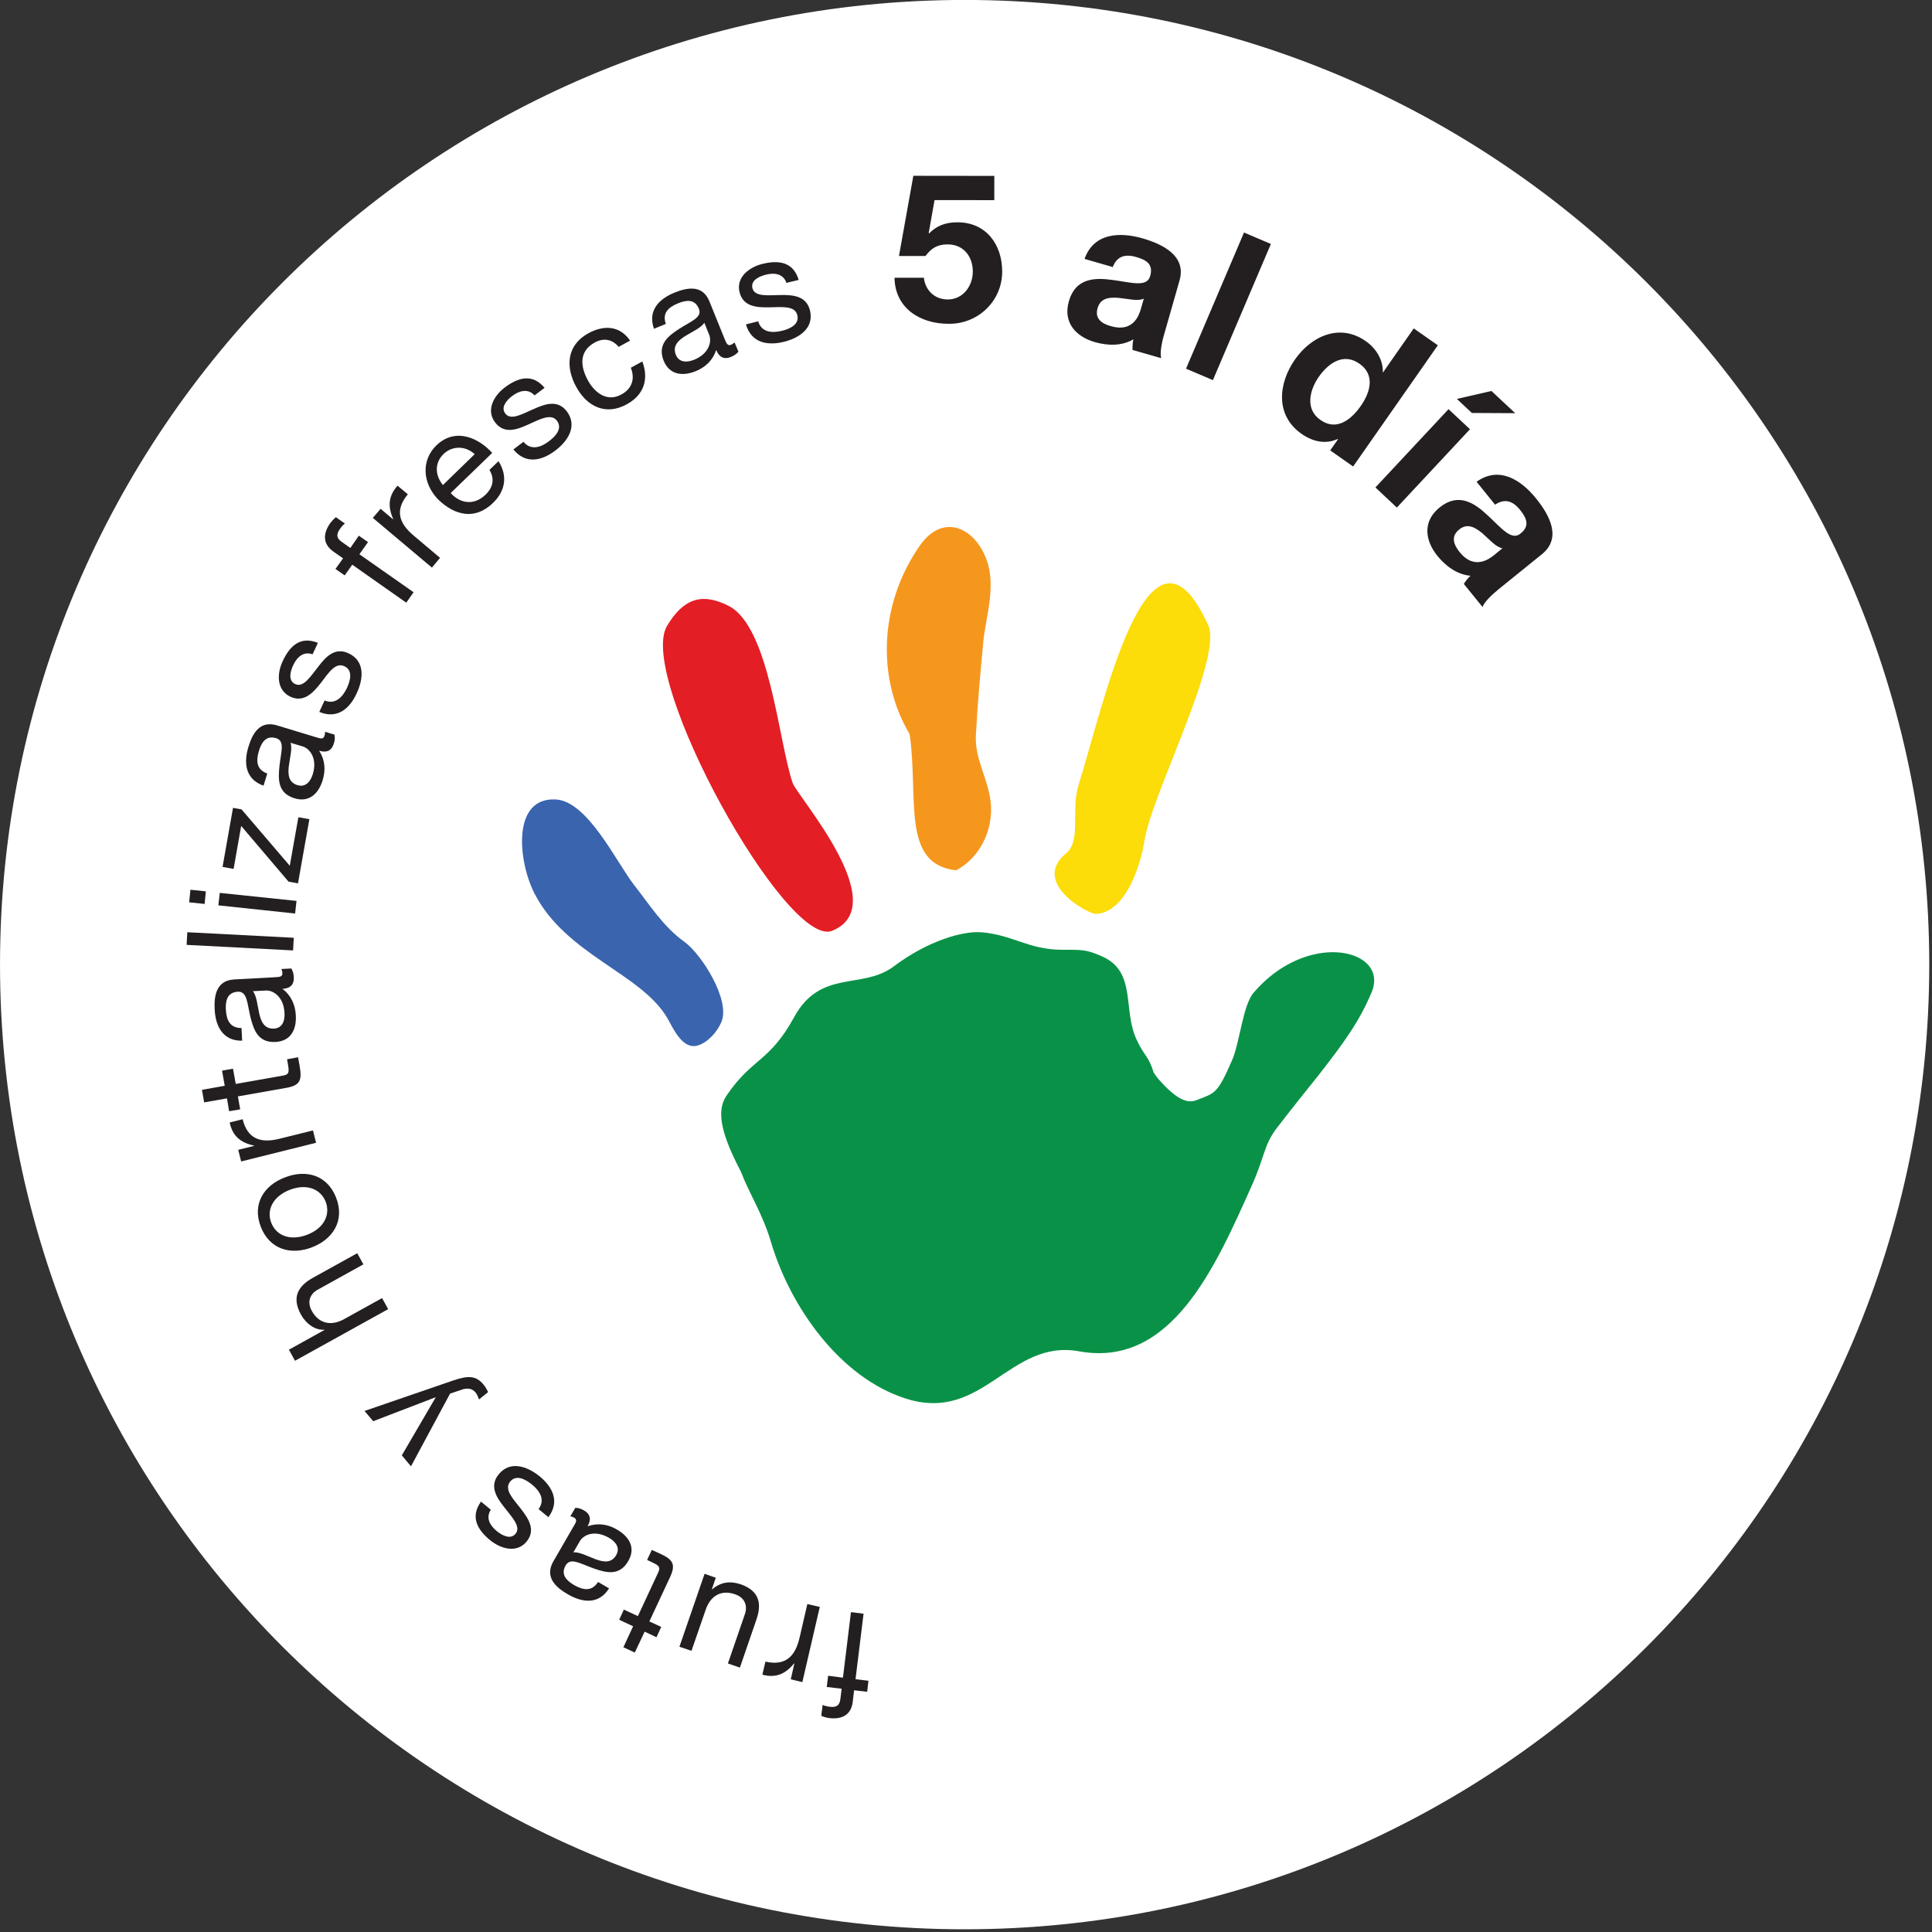 <?xml version="1.0" encoding="UTF-8" standalone="no"?> <svg xmlns="http://www.w3.org/2000/svg" xmlns:xlink="http://www.w3.org/1999/xlink" xmlns:serif="http://www.serif.com/" width="100%" height="100%" viewBox="0 0 662 662" version="1.1" xml:space="preserve" style="fill-rule:evenodd;clip-rule:evenodd;stroke-linejoin:round;stroke-miterlimit:2;"><rect x="0" y="0" width="662" height="662" fill="#333333" stroke="none"/> <g transform="matrix(1,0,0,1,-29729,-22297.7)"> <g transform="matrix(0,-8.333,-8.333,0,30059.5,22297.7)"> <path d="M-39.661,-39.669C-61.573,-39.669 -79.332,-21.912 -79.332,-0.005C-79.332,21.902 -61.573,39.661 -39.661,39.661C-17.758,39.661 0.002,21.902 0.002,-0.005C0.002,-21.912 -17.758,-39.669 -39.661,-39.669" style="fill:white;fill-rule:nonzero;"></path> </g> <g transform="matrix(8.333,0,0,8.333,30024.9,22886.4)"> <path d="M0,-4.291L-0.331,-1.598L0.201,-1.535L0.148,-1.081L-0.389,-1.143L-0.445,-0.672C-0.505,-0.164 -0.845,0.066 -1.412,0C-1.507,-0.013 -1.642,-0.047 -1.739,-0.094L-1.683,-0.543C-1.596,-0.5 -1.485,-0.477 -1.394,-0.466C-1.147,-0.433 -0.99,-0.495 -0.955,-0.771L-0.901,-1.207L-1.514,-1.279L-1.457,-1.741L-0.848,-1.662L-0.518,-4.357L0,-4.291ZM-1.8,-4.572L-2.517,-1.479L-2.993,-1.594L-2.846,-2.245L-2.857,-2.25C-3.216,-1.805 -3.613,-1.639 -4.161,-1.785L-4.035,-2.322C-3.216,-2.134 -2.807,-2.531 -2.629,-3.315L-2.312,-4.689L-1.8,-4.572ZM-7.572,-2.933L-6.537,-5.933L-6.077,-5.771L-6.237,-5.3L-6.223,-5.294C-5.889,-5.589 -5.493,-5.649 -5.062,-5.504C-4.271,-5.231 -4.182,-4.697 -4.406,-4.049L-5.085,-2.076L-5.578,-2.246L-4.879,-4.277C-4.752,-4.645 -4.908,-4.966 -5.283,-5.09C-5.878,-5.3 -6.307,-4.999 -6.491,-4.457L-7.076,-2.766L-7.572,-2.933ZM-9.876,-2.912L-9.476,-3.774L-10.048,-4.043L-9.857,-4.461L-9.28,-4.193L-8.449,-5.977C-8.348,-6.196 -8.39,-6.262 -8.686,-6.401L-8.9,-6.502L-8.708,-6.915L-8.344,-6.75C-7.858,-6.522 -7.707,-6.332 -7.954,-5.802L-8.808,-3.974L-8.32,-3.749L-8.514,-3.324L-9.003,-3.553L-9.407,-2.693L-9.876,-2.912ZM-12.058,-8.297L-11.853,-8.645C-11.748,-8.646 -11.63,-8.618 -11.485,-8.534C-11.256,-8.399 -11.175,-8.186 -11.349,-7.887C-10.929,-8.032 -10.52,-7.976 -10.14,-7.752C-9.638,-7.463 -9.357,-7.005 -9.676,-6.456C-10.034,-5.837 -10.57,-5.969 -11.089,-6.151C-11.643,-6.345 -12.05,-6.62 -12.248,-6.281C-12.479,-5.89 -12.186,-5.635 -11.901,-5.469C-11.52,-5.248 -11.166,-5.205 -10.918,-5.597L-10.465,-5.334C-10.883,-4.668 -11.546,-4.734 -12.158,-5.089C-12.654,-5.372 -13.124,-5.794 -12.758,-6.44L-11.943,-7.85C-11.813,-8.062 -11.76,-8.159 -11.904,-8.243C-11.943,-8.265 -11.991,-8.286 -12.058,-8.297ZM-11.664,-7.278L-11.933,-6.815C-11.687,-6.841 -11.346,-6.651 -11.008,-6.528C-10.679,-6.408 -10.362,-6.366 -10.17,-6.703C-10,-7.001 -10.193,-7.256 -10.472,-7.414C-11.065,-7.756 -11.52,-7.528 -11.664,-7.278ZM-12.96,-8.262L-13.364,-8.594C-13.082,-8.97 -13.307,-9.336 -13.638,-9.607C-13.894,-9.812 -14.282,-10.032 -14.532,-9.723C-14.789,-9.409 -14.429,-9.032 -14.096,-8.612C-13.771,-8.196 -13.472,-7.735 -13.852,-7.262C-14.257,-6.765 -14.914,-6.959 -15.345,-7.306C-15.886,-7.746 -16.18,-8.272 -15.731,-8.901L-15.326,-8.567C-15.549,-8.23 -15.355,-7.91 -15.085,-7.691C-14.845,-7.495 -14.507,-7.333 -14.308,-7.582C-14.073,-7.871 -14.463,-8.266 -14.77,-8.664C-15.101,-9.08 -15.392,-9.539 -15.008,-10.018C-14.531,-10.605 -13.83,-10.351 -13.327,-9.946C-12.772,-9.496 -12.487,-8.892 -12.96,-8.262ZM-20.52,-12.629L-16.877,-13.881C-16.245,-14.097 -15.938,-14.078 -15.634,-13.723C-15.558,-13.626 -15.491,-13.525 -15.44,-13.404L-15.812,-13.102C-15.851,-13.195 -15.885,-13.303 -15.952,-13.385C-16.091,-13.548 -16.245,-13.57 -16.448,-13.528L-17.002,-13.343L-18.61,-10.352L-18.987,-10.803L-17.596,-13.184L-17.603,-13.19L-20.164,-12.207L-20.52,-12.629ZM-19.548,-16.815L-23.38,-14.692L-23.629,-15.148L-22.167,-15.96L-22.17,-15.97C-22.589,-15.94 -22.944,-16.253 -23.13,-16.583C-23.535,-17.314 -23.239,-17.773 -22.641,-18.106L-20.819,-19.115L-20.567,-18.657L-22.444,-17.616C-22.781,-17.432 -22.884,-17.091 -22.689,-16.746C-22.385,-16.192 -21.865,-16.124 -21.363,-16.403L-19.798,-17.27L-19.548,-16.815ZM-22.68,-19.358C-23.553,-19.025 -24.423,-19.267 -24.787,-20.204C-25.147,-21.146 -24.658,-21.906 -23.785,-22.236C-22.92,-22.569 -22.05,-22.334 -21.686,-21.394C-21.324,-20.453 -21.818,-19.692 -22.68,-19.358ZM-22.877,-19.875C-22.164,-20.151 -21.923,-20.717 -22.116,-21.228C-22.313,-21.736 -22.87,-21.997 -23.591,-21.723C-24.308,-21.443 -24.552,-20.877 -24.356,-20.368C-24.16,-19.857 -23.603,-19.599 -22.877,-19.875ZM-22.512,-23.656L-25.594,-22.888L-25.713,-23.367L-25.064,-23.528L-25.065,-23.541C-25.622,-23.659 -25.951,-23.941 -26.065,-24.491L-25.533,-24.624C-25.329,-23.808 -24.789,-23.627 -24.011,-23.823L-22.64,-24.164L-22.512,-23.656ZM-27.204,-25.833L-26.268,-26L-26.379,-26.622L-25.929,-26.702L-25.815,-26.076L-23.875,-26.419C-23.64,-26.458 -23.61,-26.535 -23.665,-26.857L-23.706,-27.09L-23.253,-27.172L-23.183,-26.78C-23.092,-26.244 -23.161,-26.013 -23.736,-25.915L-25.727,-25.563L-25.633,-25.031L-26.088,-24.953L-26.176,-25.482L-27.115,-25.317L-27.204,-25.833ZM-23.937,-30.802L-23.531,-30.823C-23.473,-30.729 -23.434,-30.618 -23.428,-30.452C-23.415,-30.183 -23.551,-30.002 -23.893,-29.986C-23.542,-29.717 -23.369,-29.338 -23.345,-28.897C-23.314,-28.319 -23.546,-27.837 -24.175,-27.802C-24.896,-27.762 -25.075,-28.292 -25.21,-28.819C-25.35,-29.396 -25.339,-29.885 -25.729,-29.868C-26.186,-29.841 -26.239,-29.463 -26.222,-29.133C-26.198,-28.688 -26.047,-28.374 -25.578,-28.374L-25.552,-27.853C-26.337,-27.842 -26.648,-28.437 -26.682,-29.139C-26.713,-29.71 -26.614,-30.334 -25.872,-30.373L-24.243,-30.461C-23.997,-30.473 -23.888,-30.479 -23.898,-30.644C-23.898,-30.683 -23.911,-30.737 -23.937,-30.802ZM-24.576,-29.917L-25.111,-29.89C-24.952,-29.694 -24.927,-29.307 -24.847,-28.957C-24.768,-28.621 -24.63,-28.331 -24.243,-28.352C-23.898,-28.37 -23.793,-28.669 -23.81,-28.989C-23.844,-29.676 -24.291,-29.935 -24.576,-29.917ZM-23.457,-31.566L-27.835,-31.794L-27.808,-32.314L-23.43,-32.086L-23.457,-31.566ZM-27.732,-33.544L-27.678,-34.061L-27.045,-33.995L-27.096,-33.477L-27.732,-33.544ZM-26.531,-33.419L-26.472,-33.931L-23.317,-33.602L-23.375,-33.083L-26.531,-33.419ZM-23.256,-34.323L-23.645,-34.394L-25.592,-36.684L-25.904,-34.918L-26.358,-35L-25.928,-37.428L-25.577,-37.365L-23.594,-35.047L-23.24,-37.043L-22.788,-36.961L-23.256,-34.323ZM-22.146,-40.556L-21.758,-40.441C-21.733,-40.335 -21.733,-40.215 -21.789,-40.055C-21.868,-39.799 -22.057,-39.678 -22.385,-39.776C-22.146,-39.406 -22.112,-38.99 -22.242,-38.565C-22.409,-38.016 -22.796,-37.637 -23.398,-37.821C-24.089,-38.032 -24.076,-38.588 -24.019,-39.137C-23.959,-39.718 -23.78,-40.177 -24.152,-40.292C-24.586,-40.425 -24.768,-40.088 -24.862,-39.77C-24.993,-39.347 -24.958,-39.001 -24.519,-38.839L-24.673,-38.341C-25.411,-38.598 -25.5,-39.262 -25.295,-39.933C-25.129,-40.486 -24.825,-41.038 -24.112,-40.817L-22.554,-40.344C-22.317,-40.27 -22.21,-40.24 -22.166,-40.396C-22.15,-40.436 -22.141,-40.489 -22.146,-40.556ZM-23.052,-39.951L-23.564,-40.104C-23.48,-39.867 -23.592,-39.491 -23.634,-39.14C-23.675,-38.791 -23.644,-38.471 -23.274,-38.361C-22.947,-38.264 -22.741,-38.507 -22.648,-38.812C-22.447,-39.465 -22.776,-39.864 -23.052,-39.951ZM-22.38,-41.374L-22.162,-41.844C-21.731,-41.664 -21.429,-41.969 -21.241,-42.359C-21.109,-42.653 -20.984,-43.082 -21.348,-43.252C-21.715,-43.424 -21.993,-42.989 -22.318,-42.562C-22.647,-42.146 -23.02,-41.745 -23.571,-41.999C-24.146,-42.276 -24.124,-42.956 -23.886,-43.457C-23.592,-44.093 -23.155,-44.502 -22.437,-44.212L-22.657,-43.742C-23.039,-43.878 -23.307,-43.612 -23.45,-43.299C-23.589,-43.015 -23.659,-42.653 -23.371,-42.518C-23.032,-42.359 -22.74,-42.833 -22.429,-43.225C-22.108,-43.651 -21.733,-44.042 -21.176,-43.783C-20.488,-43.463 -20.566,-42.722 -20.844,-42.136C-21.138,-41.491 -21.653,-41.068 -22.38,-41.374ZM-18.804,-45.865L-21.025,-47.427L-21.335,-46.987L-21.715,-47.252L-21.402,-47.688L-21.791,-47.959C-22.213,-48.255 -22.258,-48.663 -21.934,-49.132C-21.874,-49.211 -21.778,-49.317 -21.698,-49.38L-21.328,-49.12C-21.402,-49.061 -21.476,-48.977 -21.529,-48.9C-21.673,-48.697 -21.694,-48.527 -21.464,-48.37L-21.103,-48.115L-20.754,-48.62L-20.377,-48.355L-20.731,-47.856L-18.503,-46.294L-18.804,-45.865ZM-17.748,-47.307L-20.178,-49.352L-19.859,-49.724L-19.352,-49.297L-19.342,-49.307C-19.571,-49.826 -19.538,-50.256 -19.162,-50.676L-18.739,-50.321C-19.28,-49.676 -19.111,-49.134 -18.495,-48.62L-17.415,-47.709L-17.748,-47.307ZM-15.384,-51.324L-15.011,-51.683C-14.629,-51.083 -14.724,-50.458 -15.241,-49.963C-15.966,-49.26 -16.796,-49.434 -17.494,-50.11C-18.152,-50.793 -18.186,-51.731 -17.566,-52.332C-16.755,-53.112 -15.779,-52.595 -15.27,-52.022L-16.977,-50.373C-16.61,-49.963 -16.042,-49.828 -15.542,-50.307C-15.232,-50.607 -15.162,-50.962 -15.384,-51.324ZM-17.297,-50.702L-15.991,-51.971C-16.348,-52.309 -16.895,-52.336 -17.267,-51.981C-17.663,-51.601 -17.609,-51.083 -17.297,-50.702ZM-14.4,-52.165L-13.984,-52.48C-13.687,-52.117 -13.271,-52.244 -12.934,-52.505C-12.676,-52.7 -12.367,-53.022 -12.605,-53.342C-12.846,-53.665 -13.3,-53.409 -13.788,-53.191C-14.268,-52.971 -14.787,-52.792 -15.154,-53.282C-15.537,-53.79 -15.194,-54.384 -14.754,-54.713C-14.195,-55.133 -13.615,-55.293 -13.116,-54.7L-13.529,-54.389C-13.805,-54.69 -14.167,-54.574 -14.439,-54.371C-14.69,-54.184 -14.925,-53.896 -14.733,-53.644C-14.509,-53.342 -14.033,-53.624 -13.573,-53.824C-13.087,-54.043 -12.574,-54.22 -12.201,-53.731C-11.749,-53.124 -12.163,-52.505 -12.679,-52.117C-13.249,-51.688 -13.901,-51.556 -14.4,-52.165ZM-9.6,-56.641L-10.07,-56.384C-10.336,-56.698 -10.687,-56.766 -11.063,-56.558C-11.721,-56.189 -11.641,-55.556 -11.328,-54.994C-11.046,-54.483 -10.534,-54.106 -9.958,-54.426C-9.513,-54.67 -9.393,-55.076 -9.57,-55.526L-9.097,-55.784C-8.824,-55.055 -9.03,-54.413 -9.727,-54.027C-10.573,-53.557 -11.351,-53.9 -11.807,-54.723C-12.271,-55.556 -12.206,-56.449 -11.328,-56.936C-10.696,-57.288 -10.03,-57.269 -9.6,-56.641ZM-5.302,-56.561L-5.145,-56.185C-5.215,-56.1 -5.315,-56.026 -5.464,-55.966C-5.714,-55.862 -5.932,-55.938 -6.06,-56.257C-6.198,-55.833 -6.5,-55.546 -6.908,-55.381C-7.442,-55.169 -7.978,-55.23 -8.219,-55.812C-8.484,-56.476 -8.047,-56.823 -7.588,-57.121C-7.093,-57.441 -6.623,-57.587 -6.772,-57.953C-6.943,-58.374 -7.315,-58.301 -7.619,-58.178C-8.035,-58.011 -8.284,-57.77 -8.131,-57.327L-8.618,-57.128C-8.882,-57.868 -8.421,-58.352 -7.77,-58.616C-7.237,-58.832 -6.614,-58.94 -6.339,-58.255L-5.726,-56.741C-5.633,-56.513 -5.59,-56.409 -5.437,-56.473L-5.302,-56.561ZM-6.348,-56.881L-6.548,-57.376C-6.682,-57.162 -7.036,-57.014 -7.342,-56.823C-7.635,-56.637 -7.862,-56.413 -7.718,-56.057C-7.588,-55.738 -7.272,-55.734 -6.974,-55.851C-6.339,-56.107 -6.238,-56.613 -6.348,-56.881ZM-4.836,-57.308L-4.333,-57.434C-4.201,-56.985 -3.772,-56.941 -3.357,-57.044C-3.039,-57.12 -2.627,-57.303 -2.724,-57.689C-2.821,-58.08 -3.338,-58.022 -3.875,-58.01C-4.401,-57.999 -4.951,-58.039 -5.099,-58.63C-5.252,-59.247 -4.704,-59.658 -4.167,-59.794C-3.488,-59.961 -2.893,-59.881 -2.667,-59.137L-3.172,-59.015C-3.304,-59.401 -3.68,-59.439 -4.014,-59.353C-4.319,-59.277 -4.647,-59.107 -4.569,-58.798C-4.48,-58.434 -3.929,-58.508 -3.433,-58.515C-2.897,-58.526 -2.356,-58.482 -2.204,-57.885C-2.025,-57.154 -2.645,-56.747 -3.277,-56.591C-3.966,-56.423 -4.616,-56.553 -4.836,-57.308ZM5.376,-63.414L5.376,-62.417L2.919,-62.419L2.678,-61.064L2.695,-61.049C3.019,-61.379 3.395,-61.506 3.861,-61.506C5.036,-61.506 5.7,-60.597 5.7,-59.482C5.7,-58.252 4.688,-57.308 3.484,-57.333C2.329,-57.333 1.29,-57.975 1.273,-59.227L2.48,-59.227C2.542,-58.695 2.934,-58.333 3.461,-58.333C4.09,-58.333 4.492,-58.885 4.492,-59.482C4.492,-60.101 4.108,-60.597 3.461,-60.597C3.028,-60.597 2.789,-60.441 2.547,-60.121L1.456,-60.121L2.047,-63.418L5.376,-63.414ZM10.248,-59.665L9.087,-60.001C9.465,-61.071 10.532,-61.116 11.479,-60.844C12.318,-60.599 13.284,-60.123 12.991,-59.108L12.362,-56.906C12.249,-56.521 12.183,-56.122 12.238,-55.919L11.059,-56.258C11.057,-56.401 11.062,-56.549 11.095,-56.694C10.616,-56.412 10.038,-56.43 9.522,-56.576C8.719,-56.805 8.195,-57.391 8.442,-58.259C8.715,-59.217 9.502,-59.239 10.253,-59.133C11,-59.035 11.653,-58.819 11.786,-59.296C11.929,-59.795 11.609,-59.966 11.202,-60.081C10.757,-60.208 10.416,-60.113 10.248,-59.665ZM11.4,-57.935L11.524,-58.366C11.278,-58.251 10.865,-58.36 10.485,-58.399C10.105,-58.427 9.746,-58.399 9.623,-57.977C9.494,-57.539 9.802,-57.335 10.178,-57.233C11.085,-56.971 11.325,-57.68 11.4,-57.935ZM14.365,-55.017L13.26,-55.487L15.644,-61.086L16.749,-60.615L14.365,-55.017ZM19.188,-52.127L19.508,-52.582L19.498,-52.596C18.991,-52.367 18.471,-52.485 18.01,-52.807C16.923,-53.567 17.046,-54.876 17.744,-55.872C18.426,-56.839 19.59,-57.362 20.649,-56.62C21.077,-56.322 21.37,-55.845 21.352,-55.334L21.343,-55.334L21.355,-55.326L22.623,-57.143L23.614,-56.449L20.131,-51.465L19.188,-52.127ZM20.442,-53.949C20.852,-54.533 21.033,-55.241 20.392,-55.691C19.748,-56.143 19.131,-55.741 18.716,-55.148C18.324,-54.583 18.164,-53.812 18.781,-53.383C19.429,-52.92 20.027,-53.359 20.442,-53.949ZM26.796,-53.657L25.014,-53.666L24.398,-54.243L25.819,-54.569L26.796,-53.657ZM21.047,-50.603L24.054,-53.822L24.936,-52.997L21.929,-49.776L21.047,-50.603ZM25.967,-49.895L25.207,-50.837C26.129,-51.496 27.032,-50.921 27.654,-50.15C28.205,-49.468 28.718,-48.528 27.899,-47.862L26.118,-46.422C25.809,-46.17 25.523,-45.887 25.452,-45.687L24.682,-46.636C24.76,-46.757 24.852,-46.875 24.957,-46.972C24.404,-47.021 23.941,-47.368 23.603,-47.781C23.077,-48.428 22.982,-49.212 23.687,-49.78C24.458,-50.404 25.115,-49.974 25.665,-49.453C26.218,-48.946 26.638,-48.394 27.015,-48.708C27.419,-49.032 27.254,-49.357 26.987,-49.69C26.699,-50.046 26.367,-50.162 25.967,-49.895ZM25.92,-47.815L26.271,-48.103C26.002,-48.145 25.728,-48.472 25.441,-48.722C25.145,-48.964 24.828,-49.15 24.488,-48.871C24.136,-48.583 24.268,-48.245 24.514,-47.939C25.11,-47.205 25.715,-47.653 25.92,-47.815Z" style="fill:rgb(35,31,32);"></path> </g> <g transform="matrix(7.941,-2.526,-2.526,-7.941,30029.7,22607.1)"> <path d="M-2.127,-0.524C0.622,-0.313 -1.818,5.169 -1.831,5.759C-1.877,7.517 -0.784,12.153 -2.127,13.491C-3.029,14.387 -3.836,14.325 -4.793,13.485C-6.645,11.852 -4.141,-0.678 -2.127,-0.524" style="fill:rgb(228,30,37);fill-rule:nonzero;"></path> </g> <g transform="matrix(8.333,0,0,8.333,29976.2,22580.5)"> <path d="M0,8.083C0.376,7.18 -0.816,5.297 -1.528,4.786C-2.392,4.168 -2.949,3.27 -3.603,2.438C-4.328,1.5 -5.501,-0.995 -6.813,-1.064C-8.623,-1.161 -8.365,1.461 -7.696,2.785C-6.4,5.337 -3.272,6.09 -2.212,7.949C-1.972,8.373 -1.591,9.244 -0.964,9.05C-0.552,8.921 -0.166,8.487 0,8.083" style="fill:rgb(58,100,174);fill-rule:nonzero;"></path> </g> <g transform="matrix(8.333,0,0,8.333,30104.6,22466.8)"> <path d="M0,17.288C1.21,17.223 1.829,15.292 1.982,14.291C2.272,12.39 5.216,6.77 4.61,5.42C2.145,-0.018 0.276,8.835 -0.721,11.975C-1.057,13.044 -0.594,14.265 -1.239,14.8C-2.697,16.001 -0.321,17.306 0,17.288" style="fill:rgb(252,220,9);fill-rule:nonzero;"></path> </g> <g transform="matrix(8.333,0,0,8.333,30056.6,22473.6)"> <path d="M0,14.679C0.997,14.153 1.542,12.998 1.423,11.876C1.31,10.858 0.753,10.112 0.816,9.091C0.885,7.796 0.999,6.581 1.12,5.272C1.207,4.332 1.663,3.004 1.254,1.906C0.741,0.532 -0.565,0 -1.488,1.322C-3.205,3.787 -3.24,6.853 -1.91,9.077C-1.529,11.71 -2.277,14.42 0,14.679" style="fill:rgb(245,151,29);fill-rule:nonzero;"></path> </g> <g transform="matrix(8.333,0,0,8.333,30098.8,22641.3)"> <path d="M0,14.333C-2.876,13.807 -3.941,17.292 -7.131,16.276C-9.832,15.416 -11.884,12.515 -12.678,9.829C-13.03,8.648 -13.568,7.854 -13.91,6.95C-14.672,5.487 -14.956,4.501 -14.513,3.832C-13.452,2.258 -12.741,2.452 -11.725,0.594C-10.638,-1.402 -8.926,-0.522 -7.628,-1.495C-6.178,-2.582 -4.75,-2.959 -4.019,-2.899C-2.711,-2.789 -2.097,-2.179 -0.676,-2.179C0.08,-2.179 0.288,-2.204 0.967,-1.894C2.356,-1.261 1.788,0.274 2.351,1.5C2.655,2.171 2.852,2.181 3.057,2.858C3.133,2.981 3.222,3.1 3.332,3.223C3.965,3.915 4.41,4.166 4.816,4.006C5.584,3.703 5.671,3.777 6.292,2.346C6.601,1.623 6.73,0.097 7.169,-0.413C8.044,-1.436 9.089,-1.929 9.994,-2.05C11.404,-2.236 12.478,-1.513 12.022,-0.429C11.518,0.773 10.871,1.656 9.884,2.923C9.395,3.537 8.821,4.248 8.147,5.12C7.576,5.862 7.66,6.253 7.09,7.53C5.593,10.877 3.783,15.019 0,14.333" style="fill:rgb(9,146,71);fill-rule:nonzero;"></path> </g> </g> </svg> 